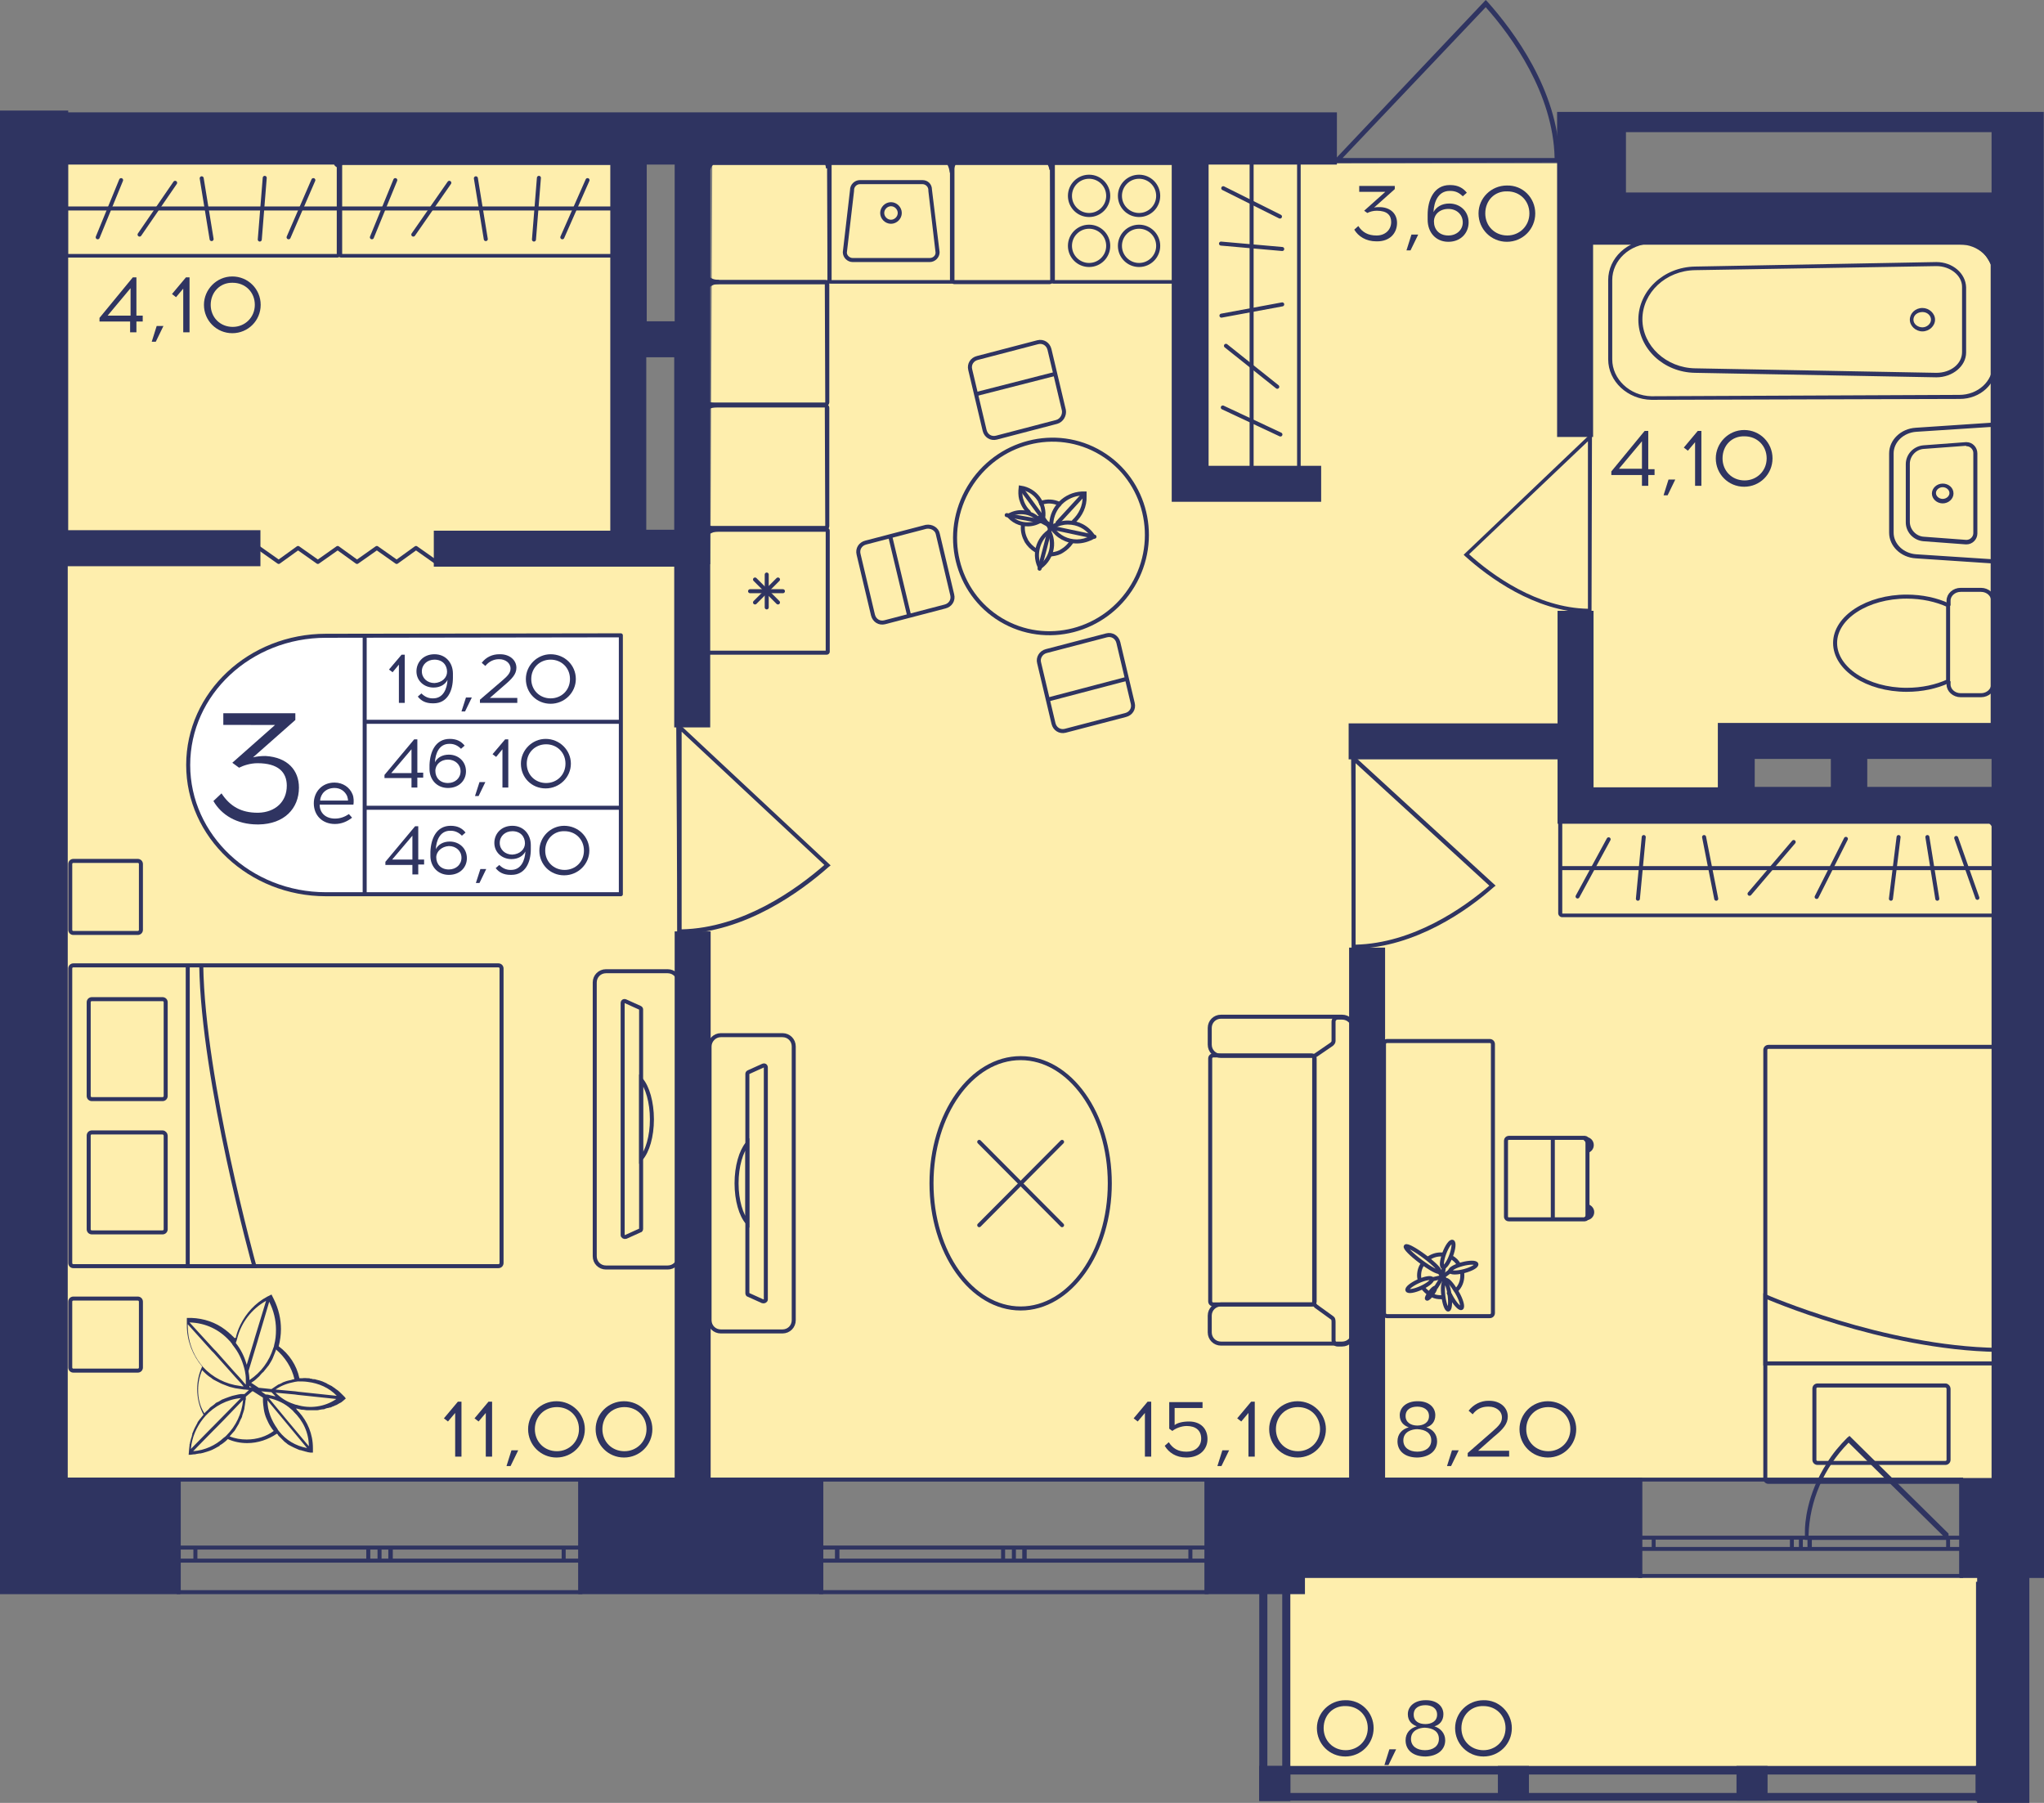 <?xml version="1.0" encoding="utf-8"?>
<!-- Generator: Adobe Illustrator 22.1.0, SVG Export Plug-In . SVG Version: 6.00 Build 0)  -->
<svg version="1.1" id="Слой_1" xmlns="http://www.w3.org/2000/svg" xmlns:xlink="http://www.w3.org/1999/xlink" x="0px" y="0px"
	 viewBox="0 0 454 400.4" style="enable-background:new 0 0 454 400.4;" xml:space="preserve">
<rect x="0" y="0" width="454" height="400.4" fill="#808080" stroke="none"/>
<path style="fill:#FEEEAD;" d="M449.9,50.6c-30.9,0-61.8,0-92.8,0c0-4.8,0-9.5,0-14.3c-66.3,0-132.6,0-198.9,0
	c-0.1,29.7-0.3,59.3-0.4,89c-6.2,0-12.5,0-18.7,0c0.2-29.7,0.5-59.3,0.7-89c-41.7,0-83.4,0-125.2,0c0,97.5,0,195,0,292.5h435.2
	c0-48.8,0-97.5,0-146.3c-21.4-0.2-42.8-0.4-64.2-0.6c0.2-5.9,0.4-11.9,0.6-17.8c21.2,0,42.4,0,63.6,0
	C449.9,126.3,449.9,88.4,449.9,50.6z"/>
<rect x="285.5" y="349.7" transform="matrix(-1 -1.224647e-16 1.224647e-16 -1 726.276 742.539)" style="fill:#FEEEAD;" width="155.2" height="43.1"/>
<g>
	<rect x="279.7" y="392.2" style="fill:#2F3461;" width="6.9" height="7.7"/>
	<rect x="438.8" y="392.2" style="fill:#2F3461;" width="6.9" height="7.7"/>
	<rect x="385.7" y="392.2" style="fill:#2F3461;" width="6.9" height="7.7"/>
	<rect x="332.7" y="392.2" style="fill:#2F3461;" width="6.9" height="7.7"/>
	<g>
		<path style="fill:#2F3461;" d="M284.8,353.1l0,45.1h-3.3l0-45.1H284.8 M286.6,351.3h-6.9l0,48.7h6.9L286.6,351.3L286.6,351.3z"/>
	</g>
	<g>
		<path style="fill:#2F3461;" d="M444,353.1l0,45.1h-3.3l0-45.1H444 M445.8,351.3h-6.9l0,48.7h6.9L445.8,351.3L445.8,351.3z"/>
	</g>
	<g>
		<path style="fill:#2F3461;" d="M281.5,394.1l162.4,0v4.1H281.5V394.1 M279.7,392.2v7.7l166.1,0v-7.7L279.7,392.2L279.7,392.2z"/>
	</g>
</g>
<g>
	<path style="fill:none;stroke:#2F3461;stroke-width:0.87;stroke-miterlimit:10;" d="M364.3,350h71.3v-21.4h-71.3V350z M435.7,350
		h-71.3 M435.7,328.6h-71.3 M435.7,344h-3v-2.5h3V344z M400,341.5h2v2.5h-2V341.5z M432.7,344h-30.8v-2.5h30.8V344z M400,344h-2
		v-2.5h2V344z M364.3,341.5h3v2.5h-3V341.5z M398,344l-30.7,0v-2.5H398V344z M435.7,344h-3 M432.7,344v-2.5 M432.7,341.5h3
		 M400,341.5h2 M401.9,341.5v2.5 M401.9,344h-2 M432.7,344h-30.8 M401.9,341.5h30.8 M400,344h-2 M398,344v-2.5 M398,341.5h2
		 M364.3,341.5h3 M367.3,341.5v2.5 M367.3,344h-3 M398,344l-30.7,0 M367.3,341.5H398"/>
</g>
<g>
	<path style="fill:none;stroke:#2F3461;stroke-width:0.892;stroke-miterlimit:10;" d="M182.4,353.6H268v-25h-85.6V353.6z
		 M268,353.6h-85.6 M268,328.6h-85.6 M268,346.6h-3.6v-2.9h3.6V346.6z M225.2,343.7h2.4v2.9h-2.4V343.7z M264.4,346.6h-36.9v-2.9
		h36.9V346.6z M225.2,346.6h-2.4v-2.9h2.4V346.6z M182.4,343.7h3.6v2.9h-3.6V343.7z M222.8,346.6h-36.8v-2.9h36.8V346.6z M268,346.6
		h-3.6 M264.4,346.6v-2.9 M264.4,343.7h3.6 M225.2,343.7h2.4 M227.5,343.7v2.9 M227.5,346.6h-2.4 M264.4,346.6h-36.9 M227.5,343.7
		h36.9 M225.2,346.6h-2.4 M222.8,346.6v-2.9 M222.8,343.7h2.4 M182.4,343.7h3.6 M185.9,343.7v2.9 M185.9,346.6h-3.6 M222.8,346.6
		h-36.8 M185.9,343.7h36.8"/>
</g>
<g>
	<path style="fill:none;stroke:#2F3461;stroke-width:0.892;stroke-miterlimit:10;" d="M39.7,353.6l89.2,0v-25H39.7V353.6z
		 M128.9,353.6l-89.2,0 M128.9,328.6H39.7 M128.9,346.6h-3.7v-2.9h3.7V346.6z M84.3,343.7h2.5v2.9h-2.5V343.7z M125.2,346.6H86.7
		v-2.9h38.5V346.6z M84.3,346.6h-2.5v-2.9h2.5V346.6z M39.7,343.7h3.7v2.9h-3.7V343.7z M81.8,346.6H43.4v-2.9h38.4V346.6z
		 M128.9,346.6h-3.7 M125.2,346.6v-2.9 M125.2,343.7h3.7 M84.3,343.7h2.5 M86.7,343.7v2.9 M86.7,346.6h-2.5 M125.2,346.6H86.7
		 M86.7,343.7h38.5 M84.3,346.6h-2.5 M81.8,346.6v-2.9 M81.8,343.7h2.5 M39.7,343.7h3.7 M43.4,343.7v2.9 M43.4,346.6h-3.7
		 M81.8,346.6H43.4 M43.4,343.7h38.4"/>
</g>
<path style="fill:#2F3461;" d="M300.2,210.8c0.3,0,0.6,0,0.9,0v-0.1c13.3-0.3,25-8.6,30.7-13.7l0.4-0.3l-31.1-28.5v-0.2
	c-0.3,0-0.7,0-1,0C300.2,182.3,300.2,196.6,300.2,210.8z M301.1,169.5l29.7,27.2c-5.8,5-17,12.8-29.7,13.1L301.1,169.5z"/>
<path style="fill:#2F3461;" d="M150.4,207.5c0.3,0,0.6,0,0.9,0v-0.1c14.2-0.3,26.6-9.4,32.8-14.9l0.4-0.3l-33.2-31v-0.2
	c-0.4,0-0.7,0-1.1,0C150.3,176.5,150.4,192,150.4,207.5z M151.4,162.5l31.7,29.6c-6.2,5.4-18.1,14-31.7,14.3L151.4,162.5z"/>
<path style="fill:#2F3461;" d="M353.5,136.2c-0.3,0-0.5,0-0.8,0v-0.1c-11.9-0.3-22.2-8-27.3-12.6l-0.3-0.3l27.6-26.3v-0.2
	c0.3,0,0.6,0,0.9,0C353.6,109.9,353.5,123,353.5,136.2z M352.7,98l-26.4,25.1c5.1,4.6,15.1,11.9,26.4,12.1L352.7,98z"/>
<path style="fill:#2F3461;" d="M346.5,36.1c0-0.3,0-0.7,0-1h-0.1C346,20,336.2,6.9,330.4,0.4L330,0l-33.2,35.1h-0.2
	c0,0.4,0,0.8,0,1.1C313.2,36.2,329.8,36.1,346.5,36.1z M298.2,35.1L330,1.6c5.8,6.5,15,19.2,15.3,33.5L298.2,35.1z"/>
<polyline style="fill:none;stroke:#2F3461;stroke-width:0.892;stroke-linecap:round;stroke-linejoin:round;stroke-miterlimit:10;" points="
	57.5,121.7 61.9,124.8 66.2,121.7 70.6,124.8 75,121.7 79.3,124.8 83.7,121.7 88.1,124.8 92.4,121.7 96.8,124.8 "/>
<path style="fill:#2F3461;" d="M410.3,319.3c-1.7,1.7-3.3,3.6-4.5,5.6c-4.6,7.1-4.9,13.7-4.9,15.1c0,0.9,0,1.6,0,2
	c0.3,0,0.6,0,0.9,0h30.9l0.1,0.1c0-0.5,0-1,0-1.5l-22-21.7L410.3,319.3z M431.6,341.1h-29.9c0.2-7.8,3.4-15.1,8.9-20.7L431.6,341.1z
	"/>
<g>
	<path style="fill:none;stroke:#2F3461;stroke-width:0.892;stroke-miterlimit:10;" d="M300.6,232v-3.7c0-1.4-1.1-2.5-2.5-2.5h-1
		l-25.9,0c-1.4,0-2.5,1.1-2.5,2.5v3.7c0,1.4,1.1,2.5,2.5,2.5h20.8"/>
	<path style="fill:none;stroke:#2F3461;stroke-width:0.892;stroke-miterlimit:10;" d="M300.6,292.2v3.7c0,1.4-1.1,2.5-2.5,2.5h-1
		h-25.9c-1.4,0-2.5-1.1-2.5-2.5v-3.7c0-1.4,1.1-2.5,2.5-2.5H292"/>
	<path style="fill:none;stroke:#2F3461;stroke-width:0.892;stroke-miterlimit:10;" d="M268.8,289v-53.9c0-0.4,0.3-0.7,0.7-0.7
		l21.8,0c0.4,0,0.7,0.3,0.7,0.7l0,53.9c0,0.4-0.3,0.7-0.7,0.7h-21.8C269.1,289.7,268.8,289.4,268.8,289z"/>
	<path style="fill:none;stroke:#2F3461;stroke-width:0.892;stroke-miterlimit:10;" d="M295.9,292.7l-3.6-2.6
		c-0.2-0.2-0.4-0.4-0.4-0.7l0-54.4c0-0.3,0.1-0.6,0.4-0.7l3.5-2.4c0.2-0.2,0.4-0.4,0.4-0.7v-4.3c0-0.5,0.4-0.9,0.9-0.9h1
		c1.4,0,2.5,1.1,2.5,2.5v67.6c0,1.4-1.1,2.5-2.5,2.5h-1c-0.5,0-0.9-0.4-0.9-0.9v-4.1C296.2,293.1,296.1,292.8,295.9,292.7z"/>
</g>
<g>
	<ellipse style="fill:none;stroke:#2F3461;stroke-width:0.892;stroke-miterlimit:10;" cx="226.7" cy="262.8" rx="19.8" ry="27.8"/>
	<g>
		
			<line style="fill:none;stroke:#2F3461;stroke-width:0.892;stroke-linecap:round;stroke-miterlimit:10;" x1="235.9" y1="272.1" x2="217.5" y2="253.6"/>
		
			<line style="fill:none;stroke:#2F3461;stroke-width:0.892;stroke-linecap:round;stroke-miterlimit:10;" x1="235.9" y1="253.6" x2="217.5" y2="272.1"/>
	</g>
</g>
<g>
	<path style="fill:none;stroke:#2F3461;stroke-width:0.892;stroke-miterlimit:10;" d="M160.1,229.9l13.7,0c1.4,0,2.5,1.1,2.5,2.5
		l0,60.8c0,1.4-1.1,2.5-2.5,2.5h-13.7c-1.4,0-2.5-1.1-2.5-2.5l0-60.8C157.6,231.1,158.7,229.9,160.1,229.9z M166,287.2
		c0,0.2,0.1,0.4,0.3,0.4l3.1,1.4c0.3,0.1,0.7-0.1,0.7-0.4c0-2.2,0-9,0-17v-17.5c0-8,0-14.8,0-17c0-0.4-0.3-0.6-0.7-0.4l-3.1,1.4
		c-0.2,0.1-0.3,0.2-0.3,0.4L166,287.2z"/>
	<g>
		<path style="fill:none;stroke:#2F3461;stroke-width:0.892;stroke-miterlimit:10;" d="M163.6,262.8c0,3.8,1,7.1,2.4,8.7l0-17.5
			C164.6,255.7,163.6,259,163.6,262.8z"/>
	</g>
</g>
<g>
	<g>
		<path style="fill:#2F3461;" d="M431.5,108.2c0.8,0,1.5,0.6,1.5,1.3s-0.7,1.3-1.5,1.3s-1.5-0.6-1.5-1.3S430.7,108.2,431.5,108.2
			 M431.5,107.4c-1.3,0-2.4,1-2.4,2.2s1.1,2.2,2.4,2.2s2.4-1,2.4-2.2C433.9,108.3,432.8,107.4,431.5,107.4L431.5,107.4z"/>
	</g>
	<g>
		<path style="fill:#2F3461;" d="M442.5,94.8v29.4l-16.9-1.1c-2.8-0.2-5-2.3-5-4.8v-17.6c0-2.5,2.2-4.6,5-4.8L442.5,94.8
			 M443.4,93.8L425.5,95c-3.3,0.2-5.9,2.7-5.9,5.7v17.6c0,3,2.6,5.5,5.9,5.7l17.9,1.2V93.8L443.4,93.8z"/>
	</g>
	<g>
		<path style="fill:#2F3461;" d="M436.8,99.1c0.8,0,1.5,0.7,1.5,1.5v17.8c0,0.8-0.7,1.5-1.5,1.5c0,0-0.1,0-0.1,0l-9.4-0.7
			c-1.7-0.1-3.1-1.6-3.1-3.3v-12.9c0-1.7,1.4-3.2,3.1-3.3l9.4-0.7C436.7,99.1,436.7,99.1,436.8,99.1 M436.8,98.2c-0.1,0-0.1,0-0.2,0
			l-9.4,0.7c-2.2,0.2-3.9,2-3.9,4.2v12.9c0,2.2,1.7,4,3.9,4.2l9.4,0.7c0.1,0,0.1,0,0.2,0c1.3,0,2.4-1.1,2.4-2.4v-17.8
			C439.2,99.3,438.1,98.2,436.8,98.2L436.8,98.2z"/>
	</g>
</g>
<g>
	<g>
		<path style="fill:none;stroke:#2F3461;stroke-width:0.892;stroke-miterlimit:10;" d="M432.8,151.3v0.7c0,1.3,1.2,2.4,2.7,2.4h4.5
			c1.5,0,2.7-1.1,2.7-2.4v-18.6c0-1.3-1.2-2.4-2.7-2.4h-4.5c-1.5,0-2.7,1.1-2.7,2.4v1.1"/>
	</g>
	<g>
		<path style="fill:none;stroke:#2F3461;stroke-width:0.892;stroke-miterlimit:10;" d="M407.6,142.8c0,5.7,7.1,10.4,15.9,10.4
			c3.4,0,6.6-0.7,9.2-1.9v-16.9c-2.6-1.2-5.8-1.9-9.2-1.9C414.8,132.5,407.6,137.1,407.6,142.8z"/>
	</g>
</g>
<g>
	<path style="fill:none;stroke:#2F3461;stroke-width:0.892;stroke-linecap:square;stroke-miterlimit:10;" d="M233.7,123.1
		c0.8-0.1,1.6-0.3,2.3-0.8c0.8-0.5,1.4-1.1,1.9-1.8"/>
	<path style="fill:none;stroke:#2F3461;stroke-width:0.892;stroke-linecap:square;stroke-miterlimit:10;" d="M227.2,116.8
		c-0.1,1.2,0.2,2.3,0.8,3.4c0.5,0.8,1.2,1.5,2,2"/>
	<path style="fill:none;stroke:#2F3461;stroke-width:0.892;stroke-linecap:square;stroke-miterlimit:10;" d="M235.3,111.9
		c-1.3-0.6-2.7-0.7-4.1-0.2"/>
	<g>
		<path style="fill:#2F3461;" d="M232.8,118.7c0.9,2.3,0.2,5-1.7,6.6C230.3,123,231,120.3,232.8,118.7 M233.2,117.4
			c-3.2,1.9-4.3,6-2.4,9.2v0v0C234,124.7,235.1,120.6,233.2,117.4L233.2,117.4z"/>
	</g>
	<path style="fill:none;stroke:#2F3461;stroke-width:0.892;stroke-linecap:round;stroke-miterlimit:10;" d="M230.8,115
		c0.3,0.1,0.6,0,0.9,0.1c0.5-3.3-1.7-6.3-5-6.8c-0.1,0.9-0.1,1.7,0.1,2.5c0.3,1.1,0.9,2.2,1.7,2.9"/>
	<g>
		<path style="fill:#2F3461;" d="M226.8,114.2c1.3,0,2.6,0.5,3.5,1.4c-0.6,0.3-1.3,0.4-2.1,0.4c-1.3,0-2.6-0.5-3.5-1.4
			C225.4,114.3,226.1,114.2,226.8,114.2 M226.8,113.3c-1.2,0-2.4,0.4-3.4,1.1v0c1.2,1.7,3,2.5,4.9,2.5c1.2,0,2.4-0.4,3.4-1.1v0
			C230.5,114.2,228.7,113.3,226.8,113.3L226.8,113.3z"/>
	</g>
	<path style="fill:none;stroke:#2F3461;stroke-width:0.892;stroke-linecap:round;stroke-miterlimit:10;" d="M238.5,115.8
		c1.5-1.4,2.5-3.4,2.4-5.6l0-0.6l-0.6,0c-3.7,0.2-6.6,3.1-6.8,6.7c0,0.1,0,0.2,0,0.3"/>
	
		<line style="fill:none;stroke:#2F3461;stroke-width:0.892;stroke-linecap:round;stroke-linejoin:round;stroke-miterlimit:10;" x1="234.9" y1="116.1" x2="240.6" y2="109.9"/>
	<g>
		<path style="fill:#2F3461;" d="M237.2,116.5c2,0,3.8,0.9,5,2.5c-0.9,0.5-2,0.8-3,0.8c-2,0-3.8-0.9-5-2.5
			C235.1,116.8,236.1,116.5,237.2,116.5 M237.2,115.6c-1.3,0-2.7,0.4-3.9,1.1l-0.4,0.3l0.3,0.4c1.4,2.1,3.6,3.3,6,3.3
			c1.3,0,2.7-0.4,3.9-1.1l0.4-0.3l-0.3-0.4C241.8,116.7,239.5,115.6,237.2,115.6L237.2,115.6z"/>
	</g>
	
		<line style="fill:none;stroke:#2F3461;stroke-width:0.892;stroke-linecap:round;stroke-linejoin:round;stroke-miterlimit:10;" x1="233.2" y1="117.1" x2="243.1" y2="119.2"/>
	
		<line style="fill:none;stroke:#2F3461;stroke-width:0.892;stroke-linecap:round;stroke-miterlimit:10;" x1="231.5" y1="114.9" x2="226.9" y2="108.6"/>
	<polyline style="fill:none;stroke:#2F3461;stroke-width:0.892;stroke-linecap:round;stroke-miterlimit:10;" points="223.6,114.4 
		231.4,115.8 232.7,116.5 	"/>
	<path style="fill:none;stroke:#2F3461;stroke-width:0.892;stroke-linecap:round;stroke-miterlimit:10;" d="M233.3,116.9l-0.2,1
		c0,0.1-2.2,8.4-2.2,8.4"/>
	
		<line style="fill:none;stroke:#2F3461;stroke-width:0.892;stroke-linecap:round;stroke-miterlimit:10;" x1="231.5" y1="114.8" x2="233.4" y2="117.4"/>
	
		<line style="fill:none;stroke:#2F3461;stroke-width:0.892;stroke-linecap:round;stroke-miterlimit:10;" x1="233.6" y1="116.7" x2="232.6" y2="116.2"/>
	<polygon style="fill:none;stroke:#2F3461;stroke-width:0.892;stroke-linecap:round;stroke-miterlimit:10;" points="233.4,116.7 
		232.8,116.5 233,116.9 	"/>
	<polygon style="fill:#2F3461;" points="230.6,114.7 231.4,115.8 232.3,116.2 231.5,114.9 	"/>
	<path style="fill:#2F3461;" d="M232.3,116.4c0,0,0.8,1.1,0.8,1.1l0-0.5l-0.5-0.6L232.3,116.4z"/>
	<polygon style="fill:#2F3461;" points="232.3,115.8 233.6,116.5 233.5,116.6 232.6,116.4 	"/>
</g>
<g>
	<path style="fill:#2F3461;" d="M183.7,35.9C183.8,35.9,183.8,35.9,183.7,35.9l0.1,26.2c0,0.1,0,0.1-0.1,0.1h-25.9
		c-0.1,0-0.1,0-0.1-0.1V36c0-0.1,0-0.1,0.1-0.1H183.7 M183.7,35h-25.9c-0.5,0-1,0.4-1,1v26.1c0,0.5,0.4,1,1,1h25.9c0.5,0,1-0.4,1-1
		V36C184.7,35.5,184.3,35,183.7,35L183.7,35z"/>
</g>
<g>
	<g>
		<path style="fill:#2F3461;" d="M211.1,35.9v26.3h-26.4V35.9H211.1 M211.3,35h-26.8c-0.4,0-0.7,0.3-0.7,0.7v26.6
			c0,0.4,0.3,0.7,0.7,0.7h26.8c0.4,0,0.7-0.3,0.7-0.7V35.7C212,35.3,211.7,35,211.3,35L211.3,35z"/>
	</g>
	<g>
		<path style="fill:#2F3461;" d="M204.9,40.9c0.7,0,1.3,0.6,1.3,1.3v0.1l0,0.1l1.6,13.7c0,0.7-0.6,1.2-1.3,1.2h-17.1
			c-0.7,0-1.3-0.6-1.3-1.2l1.6-13.7l0-0.1v-0.1c0-0.7,0.6-1.3,1.3-1.3H204.9 M204.9,40H191c-1.2,0-2.2,1-2.2,2.2l-1.6,13.8
			c0,1.2,1,2.2,2.2,2.2h17.1c1.2,0,2.2-1,2.2-2.2L207,42.1C207,40.9,206.1,40,204.9,40L204.9,40z"/>
	</g>
	<g>
		<path style="fill:#2F3461;" d="M197.9,45.8c0.8,0,1.5,0.7,1.5,1.5s-0.7,1.5-1.5,1.5s-1.5-0.7-1.5-1.5S197.1,45.8,197.9,45.8
			 M197.9,44.9c-1.3,0-2.4,1.1-2.4,2.4s1.1,2.4,2.4,2.4s2.4-1.1,2.4-2.4S199.2,44.9,197.9,44.9L197.9,44.9z"/>
	</g>
</g>
<g>
	<g>
		<path style="fill:#2F3461;" d="M260.7,35.9v26.3h-26.4V35.9H260.7 M260.8,35h-26.8c-0.4,0-0.7,0.3-0.7,0.7v26.6
			c0,0.4,0.3,0.7,0.7,0.7h26.8c0.4,0,0.7-0.3,0.7-0.7V35.7C261.5,35.3,261.2,35,260.8,35L260.8,35z"/>
	</g>
	<g>
		<g>
			<path style="fill:#2F3461;" d="M253,39.7c2.1,0,3.8,1.7,3.8,3.8c0,2.1-1.7,3.8-3.8,3.8s-3.8-1.7-3.8-3.8
				C249.2,41.4,250.9,39.7,253,39.7 M253,38.8c-2.6,0-4.7,2.1-4.7,4.7s2.1,4.7,4.7,4.7s4.7-2.1,4.7-4.7S255.6,38.8,253,38.8
				L253,38.8z"/>
		</g>
		<g>
			<path style="fill:#2F3461;" d="M241.9,50.8c2.1,0,3.8,1.7,3.8,3.8s-1.7,3.8-3.8,3.8s-3.8-1.7-3.8-3.8S239.8,50.8,241.9,50.8
				 M241.9,49.9c-2.6,0-4.7,2.1-4.7,4.7s2.1,4.7,4.7,4.7s4.7-2.1,4.7-4.7S244.5,49.9,241.9,49.9L241.9,49.9z"/>
		</g>
		<g>
			<path style="fill:#2F3461;" d="M241.9,39.7c2.1,0,3.8,1.7,3.8,3.8c0,2.1-1.7,3.8-3.8,3.8s-3.8-1.7-3.8-3.8
				C238.1,41.4,239.8,39.7,241.9,39.7 M241.9,38.8c-2.6,0-4.7,2.1-4.7,4.7s2.1,4.7,4.7,4.7s4.7-2.1,4.7-4.7S244.5,38.8,241.9,38.8
				L241.9,38.8z"/>
		</g>
		<g>
			<path style="fill:#2F3461;" d="M253,50.8c2.1,0,3.8,1.7,3.8,3.8s-1.7,3.8-3.8,3.8s-3.8-1.7-3.8-3.8S250.9,50.8,253,50.8
				 M253,49.9c-2.6,0-4.7,2.1-4.7,4.7s2.1,4.7,4.7,4.7s4.7-2.1,4.7-4.7S255.6,49.9,253,49.9L253,49.9z"/>
		</g>
	</g>
</g>
<g>
	<g>
		<path style="fill:#2F3461;" d="M183.4,118.1v26.4h-26.3v-26.4H183.4 M183.6,117.2h-26.6c-0.4,0-0.7,0.3-0.7,0.7v26.8
			c0,0.4,0.3,0.7,0.7,0.7h26.6c0.4,0,0.7-0.3,0.7-0.7v-26.8C184.3,117.5,184,117.2,183.6,117.2L183.6,117.2z"/>
	</g>
	<g>
		
			<line style="fill:none;stroke:#2F3461;stroke-width:0.892;stroke-linecap:round;stroke-miterlimit:10;" x1="166.6" y1="131.3" x2="173.9" y2="131.3"/>
		
			<line style="fill:none;stroke:#2F3461;stroke-width:0.892;stroke-linecap:round;stroke-miterlimit:10;" x1="167.7" y1="128.7" x2="172.8" y2="133.8"/>
		
			<line style="fill:none;stroke:#2F3461;stroke-width:0.892;stroke-linecap:round;stroke-miterlimit:10;" x1="170.3" y1="127.6" x2="170.3" y2="134.9"/>
		
			<line style="fill:none;stroke:#2F3461;stroke-width:0.892;stroke-linecap:round;stroke-miterlimit:10;" x1="172.8" y1="128.7" x2="167.7" y2="133.8"/>
	</g>
</g>
<g>
	<g>
		<g>
			<path style="fill:#2F3461;" d="M442.6,182.6L442.6,182.6l0,20.3l-95.6,0l0-20.2H442.6 M442.6,181.7H347c-0.5,0-0.9,0.4-0.9,0.9
				v20.2c0,0.5,0.4,0.9,0.9,0.9h95.6c0.5,0,0.9-0.4,0.9-0.9v-20.2C443.5,182.1,443.1,181.7,442.6,181.7L442.6,181.7z"/>
		</g>
	</g>
	<line style="fill:none;stroke:#2F3461;stroke-width:0.892;stroke-miterlimit:10;" x1="346.5" y1="192.8" x2="443.2" y2="192.8"/>
	
		<line style="fill:none;stroke:#2F3461;stroke-width:0.892;stroke-linecap:round;stroke-miterlimit:10;" x1="363.8" y1="199.6" x2="365.1" y2="185.9"/>
	
		<line style="fill:none;stroke:#2F3461;stroke-width:0.892;stroke-linecap:round;stroke-miterlimit:10;" x1="381.2" y1="199.6" x2="378.5" y2="185.9"/>
	
		<line style="fill:none;stroke:#2F3461;stroke-width:0.892;stroke-linecap:round;stroke-miterlimit:10;" x1="439.2" y1="199.4" x2="434.5" y2="186.1"/>
	
		<line style="fill:none;stroke:#2F3461;stroke-width:0.892;stroke-linecap:round;stroke-miterlimit:10;" x1="388.6" y1="198.5" x2="398.4" y2="187"/>
	
		<line style="fill:none;stroke:#2F3461;stroke-width:0.892;stroke-linecap:round;stroke-miterlimit:10;" x1="403.5" y1="199.2" x2="410" y2="186.3"/>
	
		<line style="fill:none;stroke:#2F3461;stroke-width:0.892;stroke-linecap:round;stroke-miterlimit:10;" x1="420" y1="199.6" x2="421.7" y2="185.9"/>
	
		<line style="fill:none;stroke:#2F3461;stroke-width:0.892;stroke-linecap:round;stroke-miterlimit:10;" x1="430.3" y1="199.6" x2="428.1" y2="185.9"/>
	
		<line style="fill:none;stroke:#2F3461;stroke-width:0.892;stroke-linecap:round;stroke-miterlimit:10;" x1="350.4" y1="199.1" x2="357.3" y2="186.4"/>
</g>
<g>
	<g>
		<path style="fill:none;stroke:#2F3461;stroke-width:0.892;stroke-miterlimit:10;" d="M16.3,281.2l94.4,0c0.4,0,0.7-0.3,0.7-0.7
			l0-65.4c0-0.4-0.3-0.7-0.7-0.7l-94.4,0c-0.4,0-0.7,0.3-0.7,0.7l0,65.4C15.6,280.9,15.9,281.2,16.3,281.2z"/>
		<g>
			<path style="fill:none;stroke:#2F3461;stroke-width:0.892;stroke-miterlimit:10;" d="M36.1,221.9l-15.7,0
				c-0.4,0-0.7,0.3-0.7,0.7l0,20.8c0,0.4,0.3,0.7,0.7,0.7l15.7,0c0.4,0,0.7-0.3,0.7-0.7l0-20.8C36.8,222.2,36.5,221.9,36.1,221.9z"
				/>
			<path style="fill:none;stroke:#2F3461;stroke-width:0.892;stroke-miterlimit:10;" d="M36.1,251.5l-15.7,0
				c-0.4,0-0.7,0.3-0.7,0.7l0,20.8c0,0.4,0.3,0.7,0.7,0.7h15.7c0.4,0,0.7-0.3,0.7-0.7l0-20.8C36.8,251.9,36.5,251.5,36.1,251.5z"/>
		</g>
		<path style="fill:none;stroke:#2F3461;stroke-width:0.892;stroke-miterlimit:10;" d="M41.7,214.4l0,66.8l14.8,0
			c0,0-11.4-41-11.8-66.8"/>
	</g>
	<path style="fill:none;stroke:#2F3461;stroke-width:0.892;stroke-linecap:round;stroke-miterlimit:10;" d="M30.6,191.2H16.3
		c-0.4,0-0.7,0.3-0.7,0.7l0,14.6c0,0.4,0.3,0.7,0.7,0.7l14.3,0c0.4,0,0.7-0.3,0.7-0.7l0-14.6C31.3,191.5,31,191.2,30.6,191.2z"/>
	<path style="fill:none;stroke:#2F3461;stroke-width:0.892;stroke-linecap:round;stroke-miterlimit:10;" d="M30.6,288.4H16.3
		c-0.4,0-0.7,0.3-0.7,0.7l0,14.6c0,0.4,0.3,0.7,0.7,0.7h14.3c0.4,0,0.7-0.3,0.7-0.7l0-14.6C31.3,288.7,31,288.4,30.6,288.4z"/>
</g>
<g>
	<path style="fill:none;stroke:#2F3461;stroke-width:0.892;stroke-miterlimit:10;" d="M148.3,215.7h-13.7c-1.4,0-2.5,1.1-2.5,2.5
		l0,60.8c0,1.4,1.1,2.5,2.5,2.5h13.7c1.4,0,2.5-1.1,2.5-2.5l0-60.8C150.8,216.8,149.7,215.7,148.3,215.7z M142.4,272.9
		c0,0.2-0.1,0.4-0.3,0.4l-3.1,1.4c-0.3,0.1-0.7-0.1-0.7-0.4c0-2.2,0-9,0-17l0-17.5c0-8,0-14.8,0-17c0-0.4,0.3-0.6,0.7-0.4l3.1,1.4
		c0.2,0.1,0.3,0.2,0.3,0.4L142.4,272.9z"/>
	<g>
		<path style="fill:none;stroke:#2F3461;stroke-width:0.892;stroke-miterlimit:10;" d="M144.8,248.6c0,3.8-1,7.1-2.4,8.7v-17.5
			C143.8,241.4,144.8,244.8,144.8,248.6z"/>
	</g>
</g>
<g>
	<g>
		<path style="fill:#2F3461;" d="M366.8,54.1l68.5,0.2c4.1,0,7.3,3,7.3,6.7v20c0,3.7-3.3,6.7-7.4,6.7L366.8,88
			c-4.8-0.1-8.7-3.8-8.7-8.2V62.2C358.1,57.8,362,54.2,366.8,54.1 M366.8,53.2c-5.3,0.1-9.6,4.1-9.6,9v17.6c0,4.9,4.3,8.9,9.6,9
			l68.5-0.2c4.6,0,8.2-3.4,8.2-7.6V61c0-4.2-3.7-7.6-8.2-7.6L366.8,53.2L366.8,53.2z"/>
	</g>
	<g>
		<path style="fill:#2F3461;" d="M430.1,59.1c3.1,0,5.7,2.1,5.7,4.6v14.5c0,2.6-2.5,4.6-5.7,4.6l-53.6-1c-6.4-0.1-11.7-5-11.7-10.9
			s5.2-10.8,11.7-10.9L430.1,59.1 M430.1,58.2l-53.6,1c-7,0.1-12.6,5.4-12.6,11.8v0c0,6.4,5.6,11.7,12.6,11.8l53.6,1
			c3.6,0,6.6-2.5,6.6-5.5V63.8C436.6,60.7,433.7,58.2,430.1,58.2L430.1,58.2z"/>
	</g>
	<g>
		<path style="fill:#2F3461;" d="M427,69.3c1.1,0,1.9,0.8,1.9,1.7s-0.9,1.7-1.9,1.7S425,72,425,71S425.9,69.3,427,69.3 M427,68.4
			c-1.6,0-2.8,1.2-2.8,2.6c0,1.4,1.3,2.6,2.8,2.6s2.8-1.2,2.8-2.6C429.8,69.6,428.5,68.4,427,68.4L427,68.4z"/>
	</g>
</g>
<g>
	
		<ellipse transform="matrix(0.515 -0.857 0.857 0.515 11.03 257.862)" style="fill:none;stroke:#2F3461;stroke-width:0.892;stroke-miterlimit:10;" cx="233.5" cy="119.2" rx="21.6" ry="21.2"/>
	<g>
		<g>
			<path style="fill:none;stroke:#2F3461;stroke-width:0.892;stroke-miterlimit:10;" d="M234.7,93.7l-13.4,3.5
				c-1.2,0.3-2.3-0.4-2.6-1.6l-3.2-13.5c-0.3-1.2,0.4-2.3,1.6-2.6l13.4-3.5c1.2-0.3,2.3,0.4,2.6,1.6l3.2,13.5
				C236.5,92.2,235.8,93.4,234.7,93.7z"/>
			<line style="fill:none;stroke:#2F3461;stroke-width:0.892;stroke-miterlimit:10;" x1="216.5" y1="87.6" x2="234.5" y2="83"/>
		</g>
	</g>
	<g>
		<g>
			<path style="fill:none;stroke:#2F3461;stroke-width:0.892;stroke-miterlimit:10;" d="M232.4,144.6l13.4-3.5
				c1.2-0.3,2.3,0.4,2.6,1.6l3.2,13.5c0.3,1.2-0.4,2.3-1.6,2.6l-13.4,3.5c-1.2,0.3-2.3-0.4-2.6-1.6l-3.2-13.5
				C230.5,146.1,231.2,144.9,232.4,144.6z"/>
			
				<line style="fill:none;stroke:#2F3461;stroke-width:0.892;stroke-miterlimit:10;" x1="250.5" y1="150.7" x2="232.6" y2="155.4"/>
		</g>
	</g>
	<g>
		<g>
			<path style="fill:none;stroke:#2F3461;stroke-width:0.892;stroke-miterlimit:10;" d="M208.3,118.6l3.2,13.5
				c0.3,1.2-0.4,2.3-1.6,2.6l-13.4,3.5c-1.2,0.3-2.3-0.4-2.6-1.6l-3.2-13.5c-0.3-1.2,0.4-2.3,1.6-2.6l13.4-3.5
				C206.9,116.8,208.1,117.5,208.3,118.6z"/>
			<line style="fill:none;stroke:#2F3461;stroke-width:0.892;stroke-miterlimit:10;" x1="202" y1="137" x2="197.7" y2="119"/>
		</g>
	</g>
</g>
<g>
	<g>
		<g>
			<path style="fill:#2F3461;" d="M288.1,35.7v68.4H268V35.7H288.1 M288.1,34.8h-20.2c-0.5,0-0.8,0.4-0.8,0.8v68.6
				c0,0.5,0.4,0.8,0.8,0.8h20.2c0.5,0,0.8-0.4,0.8-0.8V35.6C288.9,35.2,288.6,34.8,288.1,34.8L288.1,34.8z"/>
		</g>
	</g>
	<line style="fill:none;stroke:#2F3461;stroke-width:0.892;stroke-miterlimit:10;" x1="278" y1="35.7" x2="278" y2="104.7"/>
	
		<line style="fill:none;stroke:#2F3461;stroke-width:0.892;stroke-linecap:round;stroke-miterlimit:10;" x1="271.2" y1="54.1" x2="284.8" y2="55.3"/>
	
		<line style="fill:none;stroke:#2F3461;stroke-width:0.892;stroke-linecap:round;stroke-miterlimit:10;" x1="271.3" y1="70.1" x2="284.8" y2="67.6"/>
	
		<line style="fill:none;stroke:#2F3461;stroke-width:0.892;stroke-linecap:round;stroke-miterlimit:10;" x1="272.3" y1="76.8" x2="283.7" y2="85.9"/>
	
		<line style="fill:none;stroke:#2F3461;stroke-width:0.892;stroke-linecap:round;stroke-miterlimit:10;" x1="271.6" y1="90.5" x2="284.4" y2="96.5"/>
	
		<line style="fill:none;stroke:#2F3461;stroke-width:0.892;stroke-linecap:round;stroke-miterlimit:10;" x1="271.7" y1="41.8" x2="284.3" y2="48.1"/>
</g>
<path style="fill:#2F3461;" d="M43,323c0.2,0,0.4,0,0.7-0.1c0.2,0,0.4-0.1,0.7-0.1c0,0,0.1,0,0.1,0c0.2,0,0.3-0.1,0.5-0.1
	c0.3-0.1,0.7-0.2,1-0.3c0.2-0.1,0.4-0.1,0.6-0.2c0.2-0.1,0.3-0.1,0.5-0.2c0.2-0.1,0.4-0.2,0.6-0.3c0.3-0.2,0.6-0.3,0.9-0.5
	c0.1,0,0.2-0.1,0.2-0.2c0.2-0.1,0.3-0.2,0.5-0.3c0.1-0.1,0.3-0.2,0.4-0.3c0.3-0.2,0.6-0.5,0.9-0.8c1.3,0.6,2.8,0.9,4.3,0.9
	c2.4,0,4.7-0.8,6.6-2.1c0,0,0,0.1,0.1,0.1c0,0,0.1,0,0.1,0.1c0,0.1,0.1,0.1,0.1,0.2c0.3,0.3,0.5,0.5,0.8,0.8
	c0.2,0.2,0.4,0.4,0.6,0.6c0,0,0,0,0,0c0.1,0.1,0.3,0.2,0.4,0.3c0.3,0.3,0.7,0.5,1.1,0.7c0.2,0.1,0.4,0.2,0.6,0.3
	c0.3,0.1,0.6,0.3,0.9,0.4c0.2,0.1,0.5,0.2,0.7,0.2c0.2,0.1,0.4,0.1,0.7,0.2c0.2,0.1,0.5,0.1,0.7,0.2c0.2,0,0.4,0.1,0.6,0.1
	c0,0,0,0,0.1,0c0.1,0,0.1,0,0.2,0h0c0,0,0.1,0,0.1,0c0.1,0,0.1,0,0.2,0c0-0.3,0-0.7,0-1c0-3.1-1.2-5.9-3.1-8
	c-0.2-0.2-0.4-0.4-0.6-0.7c0,0,0-0.1,0-0.1c0.3,0.1,0.5,0.1,0.8,0.2c0.3,0.1,0.5,0.1,0.8,0.1c0.2,0,0.5,0.1,0.7,0.1
	c0.2,0,0.4,0,0.6,0c0.1,0,0.1,0,0.2,0c0.1,0,0.1,0,0.2,0c0.1,0,0.2,0,0.3,0c0.1,0,0.2,0,0.3,0c0.2,0,0.4,0,0.6,0
	c0.2,0,0.4,0,0.7-0.1c0.2,0,0.4-0.1,0.7-0.1c0.3,0,0.5-0.1,0.7-0.2c0.1,0,0.3-0.1,0.4-0.1c0,0,0,0,0.1,0c0.1,0,0.2-0.1,0.3-0.1
	c0,0,0,0,0.1,0c0.2,0,0.3-0.1,0.5-0.2c0.1,0,0.2-0.1,0.3-0.1c0.2-0.1,0.4-0.2,0.7-0.3c0,0,0,0,0,0c0.2-0.1,0.3-0.2,0.5-0.3
	c0.1,0,0.1-0.1,0.2-0.1c0.2-0.1,0.4-0.2,0.6-0.4c0.2-0.2,0.5-0.4,0.7-0.6c-0.1-0.2-0.3-0.4-0.4-0.5c-0.2-0.2-0.3-0.3-0.5-0.5
	c-0.4-0.4-0.8-0.8-1.3-1.1c-0.2-0.2-0.4-0.3-0.7-0.5c-0.2-0.2-0.5-0.3-0.7-0.4c-0.1-0.1-0.2-0.1-0.4-0.2c-0.1-0.1-0.2-0.1-0.3-0.2
	c-0.3-0.1-0.6-0.3-0.9-0.4c-0.2-0.1-0.4-0.1-0.6-0.2c-0.3-0.1-0.5-0.1-0.8-0.2c-0.2-0.1-0.4-0.1-0.6-0.1c-0.1,0-0.2,0-0.4-0.1
	c-0.2,0-0.3,0-0.5-0.1c0,0-0.1,0-0.1,0c-0.5,0-1-0.1-1.5,0c-0.1,0-0.2,0-0.3,0c-0.1,0-0.2,0-0.3,0c-0.6-2.9-2.3-5.4-4.6-7.1
	c0.3-1.2,0.5-2.5,0.5-3.8c0-2.2-0.5-4.5-1.6-6.7l-0.5-1l-1,0.5c-2.6,1.4-4.6,3.6-5.9,6.2c-0.3,0.6-0.5,1.1-0.7,1.7
	c-0.1,0.4-0.3,0.8-0.3,1.2c-0.1,0-0.2,0-0.3,0.1c0-0.1-0.1-0.1-0.1-0.1c-0.1-0.2-0.3-0.3-0.5-0.5c-0.1-0.1-0.1-0.2-0.2-0.2
	c-0.4-0.4-0.8-0.7-1.3-1.1c-2.1-1.6-4.7-2.5-7.5-2.6l-1,0l0,1c0,0.2,0,0.4,0,0.6c0,3.5,1.3,6.7,3.4,9.2c-0.7,1.5-1.1,3.2-1.1,5
	c0,2.1,0.5,4,1.4,5.7c-0.2,0.2-0.3,0.4-0.5,0.6c-0.1,0.2-0.3,0.3-0.4,0.5c-0.1,0.1-0.2,0.3-0.3,0.4c-0.1,0.1-0.1,0.2-0.2,0.4
	c-0.4,0.7-0.7,1.3-1,2.1c-0.1,0.1-0.1,0.2-0.1,0.4c0,0.1-0.1,0.2-0.1,0.4c-0.1,0.2-0.1,0.4-0.2,0.6c-0.1,0.3-0.1,0.5-0.2,0.8
	c0,0.1,0,0.2-0.1,0.4c0,0.1,0,0.1,0,0.2c0,0.3-0.1,0.6-0.1,0.9c0,0.4-0.1,0.8-0.1,1.2C42.1,323.1,42.5,323.1,43,323z M42.9,322.3
	c0.9-0.9,2.6-2.7,4.5-4.6c0.2-0.2,0.3-0.3,0.5-0.5c2.5-2.5,5-5.2,6.1-6.3c-0.3,3.1-1.6,5.8-3.7,7.9c-0.2,0.2-0.4,0.4-0.6,0.5
	C47.9,321,45.5,322.1,42.9,322.3z M54.8,319.7c-1.3,0-2.6-0.2-3.8-0.7c0.3-0.3,0.5-0.6,0.8-0.9s0.5-0.6,0.7-1c0.2-0.3,0.4-0.7,0.6-1
	c0,0,0-0.1,0-0.1c0.2-0.3,0.3-0.7,0.5-1c0.1-0.2,0.2-0.4,0.2-0.6c0.1-0.2,0.1-0.4,0.2-0.6c0.1-0.4,0.3-0.8,0.3-1.2
	c0-0.2,0.1-0.4,0.1-0.6c0-0.2,0.1-0.5,0.1-0.7c0-0.2,0-0.3,0.1-0.5c0,0,0-0.1,0-0.1c0-0.2,0-0.4,0-0.5v0l1.3-1.1
	c0,0,0.1-0.1,0.1-0.1l0.2,0l2.2,1.4c0,0.1,0,0.2,0,0.4c0,0.8,0.1,1.5,0.2,2.2c0.1,0.7,0.3,1.4,0.6,2.1c0.3,0.7,0.6,1.3,1,1.9
	c0.2,0.3,0.4,0.6,0.6,0.8C59.2,319,57.1,319.7,54.8,319.7z M55.4,307.8l0.5,0.3l-0.5,0L55.4,307.8z M60.6,310
	C60.5,310,60.5,310,60.6,310c-0.3-0.1-0.6-0.1-0.8-0.2c-0.3-0.1-0.5-0.1-0.8-0.1h0l-1-0.7l2.3,0.2c0.3,0.3,0.6,0.6,0.9,0.9
	C60.9,310.1,60.7,310,60.6,310z M62,317.9c-0.2-0.2-0.3-0.4-0.4-0.6c-1.3-1.8-2.2-4-2.2-6.3l3.9,4.7l0.5,0.6l4.4,5.3
	C65.6,321.1,63.5,319.8,62,317.9z M68.6,321.2l-4.6-5.5l-0.5-0.6l-3.8-4.6c1.9,0.4,3.6,1.2,5,2.5c0.2,0.2,0.4,0.3,0.5,0.5
	C67.3,315.5,68.6,318.2,68.6,321.2z M65.9,312c-0.2,0-0.4-0.1-0.7-0.2c-1.5-0.5-2.8-1.3-4-2.5l4.3,0.4l0.7,0.1l8.5,0.9
	C72.1,312.5,68.8,312.9,65.9,312z M68.3,306.9c2.5,0.3,4.8,1.3,6.5,3.1l-8.5-0.9l-0.7-0.1l-4.4-0.4c1.3-0.9,2.7-1.4,4.3-1.7
	c0.2,0,0.5-0.1,0.7-0.1C66.9,306.8,67.6,306.8,68.3,306.9z M65.4,306.3c-0.3,0-0.5,0.1-0.8,0.2c-0.2,0-0.4,0.1-0.5,0.1
	c-0.3,0.1-0.5,0.1-0.7,0.2c-0.3,0.1-0.6,0.2-0.9,0.4c-0.2,0.1-0.4,0.2-0.7,0.3c0,0,0,0,0,0s0,0,0,0c-0.1,0.1-0.2,0.1-0.3,0.2
	c-0.2,0.1-0.4,0.3-0.6,0.4c-0.2,0.1-0.4,0.3-0.6,0.4l-2.9-0.3c0,0,0-0.1-0.1-0.1l-1.5-1c0.5-0.3,0.9-0.6,1.3-1
	c0.2-0.2,0.5-0.4,0.7-0.7c0.2-0.2,0.4-0.5,0.7-0.7c0,0,0,0,0,0c0.4-0.5,0.8-1,1.2-1.5c0.3-0.5,0.7-1.1,0.9-1.6
	c0.2-0.5,0.4-1,0.6-1.5c0-0.1,0.1-0.2,0.1-0.4C63.3,301.4,64.8,303.7,65.4,306.3z M61.3,295.3c0,1.2-0.1,2.3-0.4,3.4
	c0,0.2-0.1,0.5-0.2,0.7c-0.9,2.9-2.7,5.4-5.3,7.1c0-0.7-0.1-1.4-0.2-2l2-6.6l0.2-0.7l2.4-8.1C60.8,291.1,61.3,293.2,61.3,295.3z
	 M52.7,297.2c0.9-3.5,3.2-6.5,6.4-8.3l-2.5,8.2l-0.2,0.7l-1.6,5.3c-0.5-1.8-1.3-3.4-2.4-4.8c0-0.1,0-0.3,0.1-0.4
	C52.6,297.7,52.6,297.5,52.7,297.2z M50.9,297.7c0.2,0.2,0.4,0.4,0.5,0.6c0.1,0.1,0.2,0.2,0.2,0.3c0.2,0.3,0.4,0.5,0.6,0.8
	c1.1,1.5,1.8,3.3,2.2,5.1c0,0,0,0,0,0c0.1,0.6,0.2,1.1,0.2,1.7c0,0.3,0,0.6,0,0.8v0.1v1.4c0,0.1,0-1.2,0-1l-0.3-0.3l0,0l-0.5-0.6
	l-0.7-0.8l-1.2-1.3v0l-3.9-4.4l-0.5-0.5l-5.4-5.9C45.7,293.8,48.7,295.3,50.9,297.7z M41.7,294.5c0-0.1,0-0.2,0-0.4l5.3,5.9l0.5,0.5
	l5,5.6l1.1,1.2l0.5,0.6v0c-0.2,0-0.5,0-0.7-0.1c0,0-0.1,0-0.1,0c-3.2-0.4-6.1-1.9-8.2-4.2c-0.2-0.2-0.3-0.4-0.5-0.6
	C42.8,300.7,41.7,297.7,41.7,294.5z M44,308.7c0-1.6,0.3-3,0.9-4.4c0.2,0.2,0.3,0.3,0.5,0.5c0.5,0.5,1,0.9,1.5,1.2c0,0,0,0,0,0
	c0.3,0.3,0.7,0.5,1.1,0.7c0.2,0.1,0.4,0.2,0.6,0.3c0.5,0.3,1.1,0.5,1.6,0.7c0.3,0.1,0.5,0.2,0.8,0.3c0.4,0.1,0.8,0.2,1.2,0.3
	c0.7,0.1,1.4,0.2,2,0.3l0.2,0l0.9,0.1l-1,0.9c-0.2,0-0.4,0-0.5,0c-0.1,0-0.2,0-0.3,0c-0.2,0-0.4,0.1-0.6,0.1
	c-0.4,0.1-0.9,0.2-1.3,0.3c-0.2,0.1-0.4,0.1-0.6,0.2c-0.6,0.2-1.1,0.4-1.6,0.6c-0.1,0-0.2,0.1-0.2,0.1c-0.2,0.1-0.3,0.2-0.5,0.3
	c-0.1,0.1-0.2,0.1-0.4,0.2c-0.3,0.1-0.5,0.3-0.7,0.5c-0.1,0.1-0.3,0.2-0.4,0.3c-0.3,0.2-0.6,0.4-0.8,0.7c-0.1,0.1-0.2,0.2-0.3,0.3
	c-0.2,0.2-0.5,0.4-0.7,0.7l0,0C44.4,312.3,44,310.6,44,308.7z M45.1,315.1c0.2-0.2,0.3-0.4,0.5-0.6c2-2.2,4.8-3.7,7.9-4
	c-1.2,1.2-3.7,3.8-6.1,6.2l-0.5,0.5c-1.9,1.9-3.6,3.7-4.5,4.6C42.6,319.3,43.6,317,45.1,315.1z"/>
<g>
	<path style="fill:#2F3461;" d="M183.2,90.5C183.3,90.5,183.3,90.6,183.2,90.5l0.1,26.2c0,0.1,0,0.1-0.1,0.1h-25.9
		c-0.1,0-0.1,0-0.1-0.1V90.6c0-0.1,0-0.1,0.1-0.1H183.2 M183.2,89.7h-25.9c-0.5,0-1,0.4-1,1v26.1c0,0.5,0.4,1,1,1h25.9
		c0.5,0,1-0.4,1-1V90.6C184.2,90.1,183.8,89.7,183.2,89.7L183.2,89.7z"/>
</g>
<g>
	<path style="fill:#2F3461;" d="M183.2,63.1C183.3,63.1,183.3,63.2,183.2,63.1l0.1,26.2c0,0.1,0,0.1-0.1,0.1h-25.9
		c-0.1,0-0.1,0-0.1-0.1V63.2c0-0.1,0-0.1,0.1-0.1H183.2 M183.2,62.2h-25.9c-0.5,0-1,0.4-1,1v26.1c0,0.5,0.4,1,1,1h25.9
		c0.5,0,1-0.4,1-1V63.2C184.2,62.7,183.8,62.2,183.2,62.2L183.2,62.2z"/>
</g>
<g>
	<path style="fill:none;stroke:#2F3461;stroke-width:0.892;stroke-miterlimit:10;" d="M392.1,328.4v-95.2c0-0.4,0.3-0.7,0.7-0.7
		H443c0.4,0,0.7,0.3,0.7,0.7v95.2c0,0.4-0.3,0.7-0.7,0.7h-50.2C392.4,329.1,392.1,328.8,392.1,328.4z"/>
	<path style="fill:none;stroke:#2F3461;stroke-width:0.892;stroke-miterlimit:10;" d="M432.8,308.4v15.8c0,0.4-0.3,0.7-0.7,0.7
		h-28.4c-0.4,0-0.7-0.3-0.7-0.7v-15.8c0-0.4,0.3-0.7,0.7-0.7h28.4C432.5,307.7,432.8,308.1,432.8,308.4z"/>
	<path style="fill:none;stroke:#2F3461;stroke-width:0.892;stroke-miterlimit:10;" d="M443.7,302.8h-51.6v-14.9
		c0,0,26.2,11.5,51.6,11.9"/>
</g>
<g>
	<path style="fill:none;stroke:#2F3461;stroke-width:0.892;stroke-miterlimit:10;" d="M322.3,279.2c0.8,0.4,1.4,1,1.8,1.8"/>
	<path style="fill:none;stroke:#2F3461;stroke-width:0.892;stroke-miterlimit:10;" d="M320.9,278.7L320.9,278.7
		c-0.3-0.1-0.6-0.1-0.9-0.1c-1.1,0-2.1,0.4-2.9,1"/>
	<path style="fill:none;stroke:#2F3461;stroke-width:0.892;stroke-miterlimit:10;" d="M316,285.9c0.4,0.6,0.9,1,1.4,1.4h0"/>
	<path style="fill:none;stroke:#2F3461;stroke-width:0.892;stroke-miterlimit:10;" d="M321.9,287.7c0.1,0,0.2-0.1,0.2-0.1"/>
	<path style="fill:none;stroke:#2F3461;stroke-width:0.892;stroke-miterlimit:10;" d="M324.7,282.4c0.1,0.3,0.1,0.6,0.1,0.9
		c0,1.3-0.5,2.5-1.4,3.3"/>
	<path style="fill:none;stroke:#2F3461;stroke-width:0.892;stroke-miterlimit:10;" d="M320.5,288.1c-0.1,0-0.3,0-0.4,0
		c-0.7,0-1.4-0.1-1.9-0.4"/>
	<path style="fill:none;stroke:#2F3461;stroke-width:0.892;stroke-miterlimit:10;" d="M315.4,284.5c-0.1-0.4-0.2-0.8-0.2-1.2
		c0-1,0.3-2,0.9-2.7"/>
	<g>
		<path style="fill:none;stroke:#2F3461;stroke-width:0.892;stroke-miterlimit:10;" d="M321.7,286.9c0.1,0.2,0.2,0.5,0.4,0.7
			c0,0.1,0.1,0.1,0.1,0.2c0.9,1.7,2,2.9,2.4,2.7c0.4-0.2,0-1.8-1-3.5c-0.1-0.1-0.1-0.2-0.2-0.3c-0.9-1.5-1.9-2.6-2.2-2.4
			c-0.1,0-0.1,0.1-0.1,0.2c0,0.1,0,0.3,0,0.5"/>
		
			<ellipse transform="matrix(0.992 -0.126 0.126 0.992 -33.62 42.631)" style="fill:none;stroke:#2F3461;stroke-width:0.892;stroke-miterlimit:10;" cx="321.2" cy="287.9" rx="0.7" ry="3.1"/>
		
			<ellipse transform="matrix(0.602 -0.798 0.798 0.602 -102.766 368.092)" style="fill:none;stroke:#2F3461;stroke-width:0.892;stroke-miterlimit:10;" cx="318" cy="287.2" rx="1.5" ry="0.3"/>
		
			<ellipse transform="matrix(0.599 -0.801 0.801 0.599 -97.101 365.239)" style="fill:none;stroke:#2F3461;stroke-width:0.892;stroke-miterlimit:10;" cx="315.9" cy="279.5" rx="0.7" ry="4.7"/>
		
			<ellipse transform="matrix(0.91 -0.414 0.414 0.91 -89.831 156.153)" style="fill:none;stroke:#2F3461;stroke-width:0.892;stroke-miterlimit:10;" cx="315.4" cy="285.4" rx="3" ry="0.8"/>
		
			<ellipse transform="matrix(0.967 -0.255 0.255 0.967 -61.039 92.184)" style="fill:none;stroke:#2F3461;stroke-width:0.892;stroke-miterlimit:10;" cx="325" cy="281.5" rx="3" ry="0.8"/>
		
			<ellipse transform="matrix(0.351 -0.936 0.936 0.351 -52.131 481.919)" style="fill:none;stroke:#2F3461;stroke-width:0.892;stroke-miterlimit:10;" cx="321.7" cy="278.6" rx="3" ry="0.8"/>
		
			<polyline style="fill:none;stroke:#2F3461;stroke-width:0.892;stroke-linecap:round;stroke-linejoin:round;stroke-miterlimit:10;" points="
			322.1,282.3 320.4,283.6 321.2,284.3 		"/>
		
			<polyline style="fill:none;stroke:#2F3461;stroke-width:0.892;stroke-linecap:round;stroke-linejoin:round;stroke-miterlimit:10;" points="
			320.8,284.8 320.4,283.6 320.7,281.4 		"/>
		
			<polyline style="fill:none;stroke:#2F3461;stroke-width:0.892;stroke-linecap:round;stroke-linejoin:round;stroke-miterlimit:10;" points="
			319.6,282.3 320.4,283.6 318.2,284.1 		"/>
		<line style="fill:none;stroke:#2F3461;stroke-width:0.892;stroke-miterlimit:10;" x1="320.4" y1="283.6" x2="318.9" y2="286"/>
	</g>
	<polygon style="fill:#2F3461;" points="321.1,284.5 320.8,284.8 320.4,283.8 321.1,284.2 	"/>
</g>
<g>
	<g>
		<path style="fill:#2F3461;" d="M352.6,267.4c0.8,0.2,1.5,0.9,1.5,1.8c0,1-0.8,1.8-1.8,1.8c-0.4,0-0.7-0.1-1-0.3
			c0.8-0.3,1.4-1.1,1.4-2V267.4z"/>
		<path style="fill:#2F3461;" d="M352.2,252.5c1,0,1.8,0.8,1.8,1.8c0,0.9-0.6,1.6-1.5,1.8v-1.3c0-0.9-0.6-1.7-1.4-2
			C351.5,252.6,351.9,252.5,352.2,252.5z"/>
		<g>
			<g>
				<path style="fill:none;stroke:#2F3461;stroke-width:0.892;stroke-miterlimit:10;" d="M334.5,270.2v-16.9c0-0.3,0.3-0.6,0.6-0.6
					l16.9,0c0.3,0,0.6,0.3,0.6,0.6v16.9c0,0.3-0.3,0.6-0.6,0.6h-16.9C334.8,270.8,334.5,270.6,334.5,270.2z"/>
				<line style="fill:none;stroke:#2F3461;stroke-width:0.892;stroke-miterlimit:10;" x1="344.9" y1="252.5" x2="344.9" y2="271"/>
			</g>
		</g>
	</g>
	<path style="fill:none;stroke:#2F3461;stroke-width:0.892;stroke-miterlimit:10;" d="M307.4,291.6l0-59.7c0-0.4,0.3-0.7,0.7-0.7
		l22.8,0c0.4,0,0.7,0.3,0.7,0.7l0,59.7c0,0.4-0.3,0.7-0.7,0.7l-22.8,0C307.7,292.3,307.4,292,307.4,291.6z"/>
</g>
<g>
	<g>
		<g>
			<path style="fill:#2F3461;" d="M135.7,36.3v20.1H76V36.3H135.7 M135.9,35.4H75.7c-0.3,0-0.6,0.3-0.6,0.6v20.6
				c0,0.3,0.3,0.6,0.6,0.6h60.2c0.3,0,0.6-0.3,0.6-0.6V36C136.6,35.7,136.3,35.4,135.9,35.4L135.9,35.4z"/>
		</g>
	</g>
	<line style="fill:none;stroke:#2F3461;stroke-width:0.892;stroke-miterlimit:10;" x1="135.8" y1="46.3" x2="75.3" y2="46.3"/>
	
		<line style="fill:none;stroke:#2F3461;stroke-width:0.892;stroke-linecap:round;stroke-miterlimit:10;" x1="119.7" y1="39.5" x2="118.6" y2="53.2"/>
	
		<line style="fill:none;stroke:#2F3461;stroke-width:0.892;stroke-linecap:round;stroke-miterlimit:10;" x1="105.7" y1="39.6" x2="107.9" y2="53.1"/>
	
		<line style="fill:none;stroke:#2F3461;stroke-width:0.892;stroke-linecap:round;stroke-miterlimit:10;" x1="99.8" y1="40.6" x2="91.8" y2="52.1"/>
	
		<line style="fill:none;stroke:#2F3461;stroke-width:0.892;stroke-linecap:round;stroke-miterlimit:10;" x1="87.8" y1="40" x2="82.6" y2="52.7"/>
	
		<line style="fill:none;stroke:#2F3461;stroke-width:0.892;stroke-linecap:round;stroke-miterlimit:10;" x1="130.5" y1="40" x2="124.9" y2="52.7"/>
</g>
<g>
	<g>
		<g>
			<path style="fill:#2F3461;" d="M74.8,36.3v20.1H15.1V36.3H74.8 M75.1,35.4H14.8c-0.3,0-0.6,0.3-0.6,0.6v20.6
				c0,0.3,0.3,0.6,0.6,0.6h60.2c0.3,0,0.6-0.3,0.6-0.6V36C75.7,35.7,75.4,35.4,75.1,35.4L75.1,35.4z"/>
		</g>
	</g>
	<line style="fill:none;stroke:#2F3461;stroke-width:0.892;stroke-miterlimit:10;" x1="74.9" y1="46.3" x2="14.4" y2="46.3"/>
	
		<line style="fill:none;stroke:#2F3461;stroke-width:0.892;stroke-linecap:round;stroke-miterlimit:10;" x1="58.8" y1="39.5" x2="57.7" y2="53.2"/>
	
		<line style="fill:none;stroke:#2F3461;stroke-width:0.892;stroke-linecap:round;stroke-miterlimit:10;" x1="44.8" y1="39.6" x2="47" y2="53.1"/>
	
		<line style="fill:none;stroke:#2F3461;stroke-width:0.892;stroke-linecap:round;stroke-miterlimit:10;" x1="38.9" y1="40.6" x2="31" y2="52.1"/>
	
		<line style="fill:none;stroke:#2F3461;stroke-width:0.892;stroke-linecap:round;stroke-miterlimit:10;" x1="26.9" y1="40" x2="21.7" y2="52.7"/>
	
		<line style="fill:none;stroke:#2F3461;stroke-width:0.892;stroke-linecap:round;stroke-miterlimit:10;" x1="69.6" y1="40" x2="64.1" y2="52.7"/>
</g>
<g>
	<path style="fill:#2F3461;" d="M233.2,35.9C233.2,35.9,233.3,35.9,233.2,35.9l0.1,26.2c0,0.1,0,0.1-0.1,0.1H212
		c-0.1,0-0.1,0-0.1-0.1V36c0-0.1,0-0.1,0.1-0.1H233.2 M233.2,35H212c-0.5,0-1,0.4-1,1v26.1c0,0.5,0.4,1,1,1h21.1c0.5,0,1-0.4,1-1V36
		C234.2,35.5,233.7,35,233.2,35L233.2,35z"/>
</g>
<g>
	<path style="fill:#2F3461;stroke:#2F3461;stroke-width:0.892;stroke-miterlimit:10;" d="M453.6,328.6L453.6,328.6l-0.1-299.7v-3.6
		h-10.7h-82.1h-3.6h-3.6h-3.6h-3.6v71.3h7.1V53.9h85c0.6,0.3,1.2,0.8,1.8,1.3c1.2,1.1,1.9,2.3,2.4,3.4v102.4h-60.6v3.6v3.6v7.1
		h-28.5v-7.1v-7.1v-25h-7.1v25h-46.4v7.1h46.4v14.3h3.6h3.6h88.4c0.1,0.1,0.3,0.2,0.4,0.3c0.2,0.2,0.3,0.4,0.4,0.6v145.3h-7.1V350
		h3.9v50h10.7v-50h3.3V328.6z M442.8,28.9v14.3h-82.1V28.9H442.8z M442.8,175.2h-28.5v-7.1h28.5V175.2z M389.3,168.1h17.8v7.1h-17.8
		V168.1z"/>
	<path style="fill:#2F3461;stroke:#2F3461;stroke-width:0.892;stroke-miterlimit:10;" d="M293,111v-7.1h-25V36.1h28.5V25.4H14.7V25
		H0.4v303.6V350v3.6h39.2v-25h-25V125.3h42.8v-7.1H14.7V36.1h59.7c0.1,0.1,0.2,0.2,0.3,0.4c0.1,0.1,0.2,0.2,0.4,0.3
		c0.2,0.1,0.4-0.3,0.7-0.6H136v82.1H96.8v7.1H136h7.1h7.1v35.7h7.1v-35.7v-7.1c0.7-0.5,1.5-0.7,2.2-0.7c-0.7,0-1.5-0.1-2.2-0.6V90.5
		c0.6-0.4,1.3-0.5,1.9-0.5c-0.6,0-1.3-0.1-1.9-0.4V63.5c0.7-0.7,1.7-0.9,2.4-0.9c-0.7,0-1.7-0.1-2.4-0.8v-24
		c0.1-0.5,0.3-1.1,0.8-1.5c0.1-0.1,0.2-0.1,0.3-0.1h25.2c0.2,0.4,0.3,0.8,0.3,1.2c0-0.4,0.1-0.8,0.2-1.2h26.6
		c0.5,0.7,0.6,1.5,0.7,2.1c0-0.6,0.1-1.5,0.6-2.1h21c0.3,0.5,0.5,1,0.5,1.5c0-0.4,0.1-1,0.4-1.5h26.8V111h3.6h3.6H293z M150.3,36.1
		v35.7h-7.1V36.1H150.3z M143.1,118.1V78.9h7.1v39.2H143.1z"/>
	<polygon style="fill:#2F3461;stroke:#2F3461;stroke-width:0.892;stroke-miterlimit:10;" points="157.4,207.3 150.3,207.3 
		150.3,328.6 128.9,328.6 128.9,353.6 182.4,353.6 182.4,328.6 157.4,328.6 	"/>
	<polygon style="fill:#2F3461;stroke:#2F3461;stroke-width:0.892;stroke-miterlimit:10;" points="307.2,210.9 300.1,210.9 
		300.1,328.6 289.4,328.6 278.7,328.6 268,328.6 268,353.6 289.4,353.6 289.4,350 364.3,350 364.3,328.6 307.2,328.6 	"/>
</g>
<g>
	<path style="fill:#FFFFFF;stroke:#2F3461;stroke-width:0.892;stroke-linejoin:round;stroke-miterlimit:10;" d="M137.9,141.1
		l0,57.5l-65.5,0c-16.9,0-30.6-12.9-30.6-28.7c0-15.9,13.7-28.7,30.6-28.7L137.9,141.1z M81,141.1l0,57.5 M81,160.3l56.9,0
		 M81,179.4l56.9,0"/>
	<g>
		<path style="fill:#2F3461;" d="M56.2,168.2c0.8-0.2,1.7-0.3,2.8-0.3c4.9,0.3,7.4,3.2,7.4,7c0,4.7-3.3,8.1-8.9,8.2h-0.3
			c-4.6,0-8-2.1-9.8-5.2l1.8-1.7c1.9,2.9,4.4,4.3,8,4.3h0.2c3.7-0.1,6.3-2.4,6.3-6c0-3-1.9-5-6.5-5c-1.6,0-3.1,0.5-4.1,1l-1.5-1.1
			l9.5-8.4H49.6v-2.6h16v1.5L56.2,168.2z"/>
		<path style="fill:#2F3461;" d="M78.3,176.4c0.3,0.7,0.3,1.7,0.2,2.3H71c0,1.9,1.4,3.1,3.4,3.1c1.2,0,2.2-0.4,3.1-1l0.7,0.8
			c-1,0.8-2.3,1.4-3.8,1.4c-2.8,0-4.7-1.9-4.7-4.6c0-2.5,1.8-4.6,4.6-4.6C76.2,173.8,77.7,174.9,78.3,176.4z M71.1,177.8h6.2
			c0-0.3-0.1-0.7-0.2-1c-0.5-1.1-1.5-1.8-2.8-1.8C72.4,175,71.2,176.3,71.1,177.8z"/>
	</g>
	<g>
		<path style="fill:#2F3461;" d="M92.6,174.9h-1.2v-2.1h-6v-0.7l6.6-7.9h0.7v7.4h1.3v1.1h-1.3V174.9z M86.9,171.7h4.5v-5.3
			L86.9,171.7z"/>
		<path style="fill:#2F3461;" d="M99.9,164.1c1.6,0,2.6,0.6,3.3,1.5l-0.8,0.7c-0.7-0.7-1.5-1.1-2.5-1.1l-0.1,0
			c-2.3,0-3.1,2.2-3.2,4.1c0.5-1,1.6-1.7,3.1-1.7c2.1,0,3.8,1.5,3.8,3.7c0,2-1.5,3.7-4,3.7c-2.5,0-4.1-1.9-4.1-4.2l0-0.9
			C95.5,167,96.7,164.1,99.9,164.1L99.9,164.1z M96.7,171.2c0,1.5,1,2.7,2.8,2.7c1.6,0,2.8-1.1,2.8-2.6c0-1.5-1.2-2.6-2.8-2.6
			C97.9,168.7,96.7,169.8,96.7,171.2z"/>
		<path style="fill:#2F3461;" d="M106.3,176.8h-0.8l1-3.1h1.3L106.3,176.8z"/>
		<path style="fill:#2F3461;" d="M111.6,174.9v-8.5l-1.4,1.7l-0.8-0.6l2.8-3.3h0.7v10.7H111.6z"/>
		<path style="fill:#2F3461;" d="M126.8,169.6c0,3-2.5,5.5-5.6,5.5c-3.1,0-5.5-2.4-5.5-5.5c0-3,2.5-5.5,5.5-5.5
			C124.3,164.1,126.8,166.6,126.8,169.6z M117,169.6c0,2.5,1.9,4.3,4.3,4.3c2.4,0,4.3-1.8,4.3-4.3c0-2.5-1.9-4.3-4.3-4.3
			C118.9,165.3,117,167.1,117,169.6z"/>
	</g>
	<g>
		<path style="fill:#2F3461;" d="M88.6,156.1v-8.5l-1.4,1.7l-0.8-0.6l2.8-3.3h0.7v10.7H88.6z"/>
		<path style="fill:#2F3461;" d="M96.1,156.2c-1.6,0-2.6-0.6-3.3-1.5l0.8-0.7c0.7,0.7,1.5,1.1,2.5,1.1h0.1c2.3,0,3.1-2.2,3.2-4.1
			c-0.5,1-1.6,1.7-3.1,1.7c-2.1,0-3.8-1.5-3.8-3.6c0-2,1.5-3.8,4-3.8c2.5,0,4.1,1.9,4.1,4.3v0.9c0,2.9-1.2,5.7-4.3,5.7H96.1z
			 M99.3,149.2c0-1.5-1-2.7-2.8-2.7c-1.6,0-2.8,1.1-2.8,2.6c0,1.5,1.2,2.6,2.8,2.6C98.2,151.6,99.3,150.5,99.3,149.2z"/>
		<path style="fill:#2F3461;" d="M103.3,158h-0.8l1-3.1h1.3L103.3,158z"/>
		<path style="fill:#2F3461;" d="M106.6,156.1v-0.7l4.9-4.2c1.3-1.1,1.9-1.8,1.9-2.7c0-1.3-1.2-2.1-2.5-2.1l-0.1,0
			c-1.1,0-2.2,0.5-3,1.5l-0.8-0.7c1-1.3,2.4-1.9,3.9-1.9h0.2c2.1,0,3.6,1.3,3.6,3c0,1.4-0.9,2.4-2.8,4l-3.1,2.7h6.1v1.1H106.6z"/>
		<path style="fill:#2F3461;" d="M127.9,150.8c0,3-2.5,5.5-5.6,5.5c-3.1,0-5.5-2.4-5.5-5.5c0-3,2.5-5.5,5.5-5.5
			C125.4,145.3,127.9,147.7,127.9,150.8z M118,150.8c0,2.5,1.9,4.3,4.3,4.3c2.4,0,4.3-1.8,4.3-4.3c0-2.5-1.9-4.3-4.3-4.3
			C119.9,146.5,118,148.3,118,150.8z"/>
	</g>
	<g>
		<path style="fill:#2F3461;" d="M92.8,194.2h-1.2v-2.1h-6v-0.7l6.6-7.9h0.7v7.4h1.3v1.1h-1.3V194.2z M87.1,190.9h4.5v-5.3
			L87.1,190.9z"/>
		<path style="fill:#2F3461;" d="M100.1,183.4c1.6,0,2.6,0.6,3.3,1.5l-0.8,0.7c-0.7-0.7-1.5-1.1-2.5-1.1l-0.1,0
			c-2.3,0-3.1,2.2-3.2,4.1c0.5-1,1.6-1.7,3.1-1.7c2.1,0,3.8,1.5,3.8,3.7c0,2-1.5,3.7-4,3.7c-2.5,0-4.1-1.9-4.1-4.2l0-0.9
			C95.7,186.3,96.9,183.4,100.1,183.4L100.1,183.4z M96.9,190.4c0,1.5,1,2.7,2.8,2.7c1.6,0,2.8-1.1,2.8-2.6c0-1.5-1.2-2.6-2.8-2.6
			C98.1,188,96.9,189.1,96.9,190.4z"/>
		<path style="fill:#2F3461;" d="M106.5,196.1h-0.8l1-3.1h1.3L106.5,196.1z"/>
		<path style="fill:#2F3461;" d="M113.4,194.3c-1.6,0-2.6-0.6-3.3-1.5l0.8-0.7c0.7,0.7,1.5,1.1,2.5,1.1h0.1c2.3,0,3.1-2.2,3.2-4.1
			c-0.5,1-1.6,1.7-3.1,1.7c-2.1,0-3.8-1.5-3.8-3.6c0-2,1.5-3.8,4-3.8c2.5,0,4.1,1.9,4.1,4.3v0.9c0,2.9-1.2,5.7-4.3,5.7H113.4z
			 M116.6,187.3c0-1.5-1-2.7-2.8-2.7c-1.6,0-2.8,1.1-2.8,2.6c0,1.5,1.2,2.6,2.8,2.6C115.5,189.7,116.6,188.6,116.6,187.3z"/>
		<path style="fill:#2F3461;" d="M130.9,188.9c0,3-2.5,5.5-5.6,5.5c-3.1,0-5.5-2.4-5.5-5.5c0-3,2.5-5.5,5.5-5.5
			C128.4,183.4,130.9,185.8,130.9,188.9z M121.1,188.9c0,2.5,1.9,4.3,4.3,4.3c2.4,0,4.3-1.8,4.3-4.3c0-2.5-1.9-4.3-4.3-4.3
			C123,184.5,121.1,186.4,121.1,188.9z"/>
	</g>
</g>
<g>
	<path style="fill:#2F3461;" d="M101.1,323.5v-9.7l-1.6,1.9l-0.9-0.7l3.1-3.7h0.8v12.2H101.1z"/>
	<path style="fill:#2F3461;" d="M107.9,323.5v-9.7l-1.6,1.9l-0.9-0.7l3.1-3.7h0.8v12.2H107.9z"/>
	<path style="fill:#2F3461;" d="M113.4,325.6h-0.9l1.1-3.5h1.5L113.4,325.6z"/>
	<path style="fill:#2F3461;" d="M129.9,317.4c0,3.5-2.8,6.3-6.3,6.3c-3.5,0-6.3-2.8-6.3-6.3c0-3.4,2.8-6.2,6.3-6.2
		C127.1,311.2,129.9,314,129.9,317.4z M118.8,317.4c0,2.8,2.1,4.9,4.9,4.9c2.7,0,4.9-2.1,4.9-4.9c0-2.8-2.1-4.9-4.9-4.9
		C120.9,312.5,118.8,314.6,118.8,317.4z"/>
	<path style="fill:#2F3461;" d="M144.9,317.4c0,3.5-2.8,6.3-6.3,6.3c-3.5,0-6.3-2.8-6.3-6.3c0-3.4,2.8-6.2,6.3-6.2
		C142.1,311.2,144.9,314,144.9,317.4z M133.8,317.4c0,2.8,2.1,4.9,4.9,4.9c2.7,0,4.9-2.1,4.9-4.9c0-2.8-2.1-4.9-4.9-4.9
		C135.9,312.5,133.8,314.6,133.8,317.4z"/>
</g>
<g>
	<path style="fill:#2F3461;" d="M30.3,73.8h-1.4v-2.4h-6.8v-0.8l7.4-9h0.8v8.5h1.4v1.3h-1.4V73.8z M23.9,70.1h5.1V64L23.9,70.1z"/>
	<path style="fill:#2F3461;" d="M34.6,75.9h-0.9l1.1-3.5h1.5L34.6,75.9z"/>
	<path style="fill:#2F3461;" d="M40.7,73.8v-9.7L39.1,66l-0.9-0.7l3.1-3.7h0.8v12.2H40.7z"/>
	<path style="fill:#2F3461;" d="M57.9,67.7c0,3.5-2.8,6.3-6.3,6.3c-3.5,0-6.3-2.8-6.3-6.3c0-3.4,2.8-6.3,6.3-6.3
		C55.1,61.4,57.9,64.2,57.9,67.7z M46.8,67.7c0,2.8,2.1,4.9,4.9,4.9c2.7,0,4.9-2.1,4.9-4.9c0-2.8-2.1-4.9-4.9-4.9
		C48.9,62.7,46.8,64.9,46.8,67.7z"/>
</g>
<g>
	<path style="fill:#2F3461;" d="M254.3,323.5v-9.7l-1.6,1.9l-0.9-0.7l3.1-3.7h0.8v12.2H254.3z"/>
	<path style="fill:#2F3461;" d="M260.9,312.6v3.9c0.6-0.5,1.8-0.8,3.2-0.8c2.6,0,4.1,1.6,4.1,3.9c0,2.2-1.6,4-4.5,4.1h-0.2
		c-2.3,0-3.9-1.1-4.8-2.6l0.9-0.8c0.9,1.4,2.1,2.1,3.9,2.1h0.1c1.8,0,3.2-1.1,3.2-2.9c0-1.8-1.2-2.8-3.2-2.8c-1.3,0-2.6,0.6-3.2,1.1
		l-0.7-0.5v-5.9h7.4v1.3H260.9z"/>
	<path style="fill:#2F3461;" d="M271.3,325.6h-0.9l1.1-3.5h1.5L271.3,325.6z"/>
	<path style="fill:#2F3461;" d="M277.3,323.5v-9.7l-1.6,1.9l-0.9-0.7l3.1-3.7h0.8v12.2H277.3z"/>
	<path style="fill:#2F3461;" d="M294.5,317.4c0,3.5-2.8,6.3-6.3,6.3c-3.5,0-6.3-2.8-6.3-6.3c0-3.4,2.8-6.2,6.3-6.2
		C291.7,311.2,294.5,314,294.5,317.4z M283.4,317.4c0,2.8,2.1,4.9,4.9,4.9c2.7,0,4.9-2.1,4.9-4.9c0-2.8-2.1-4.9-4.9-4.9
		C285.5,312.5,283.4,314.6,283.4,317.4z"/>
</g>
<g>
	<path style="fill:#2F3461;" d="M319.2,320.1c0,2.1-1.7,3.5-4.3,3.6h-0.1c-2.7,0-4.4-1.4-4.4-3.6c0-1.6,1-2.7,2.5-3.1
		c-1.1-0.4-2-1.2-2-2.7c0-1.8,1.6-3.1,3.9-3.1h0.2c2.3,0,3.8,1.3,3.8,3.1c0,1.5-0.9,2.4-2,2.7C318.2,317.4,319.2,318.5,319.2,320.1z
		 M317.9,319.9c0-1.6-1.2-2.4-3.1-2.5c-1.1,0-3.1,0.5-3.1,2.5c0,1.6,1.3,2.5,3.1,2.5C316.6,322.4,317.9,321.5,317.9,319.9z
		 M314.8,316.6c1.3,0,2.6-0.6,2.6-2.1c0-1.5-1.3-2.1-2.6-2.1c-1.4,0-2.6,0.6-2.6,2.1C312.2,315.9,313.4,316.6,314.8,316.6z"/>
	<path style="fill:#2F3461;" d="M322.3,325.6h-0.9l1.1-3.5h1.5L322.3,325.6z"/>
	<path style="fill:#2F3461;" d="M326,323.5v-0.8l5.5-4.8c1.5-1.3,2.1-2,2.1-3.1c0-1.5-1.4-2.4-2.9-2.4l-0.2,0
		c-1.3,0-2.5,0.5-3.4,1.7l-0.9-0.8c1.1-1.4,2.7-2.2,4.4-2.2h0.2c2.4,0,4.1,1.5,4.1,3.5c0,1.6-1,2.8-3.1,4.5l-3.5,3.1h6.9v1.3H326z"
		/>
	<path style="fill:#2F3461;" d="M350.1,317.4c0,3.5-2.8,6.3-6.3,6.3c-3.5,0-6.3-2.8-6.3-6.3c0-3.4,2.8-6.2,6.3-6.2
		C347.3,311.2,350.1,314,350.1,317.4z M339,317.4c0,2.8,2.1,4.9,4.9,4.9c2.7,0,4.9-2.1,4.9-4.9c0-2.8-2.1-4.9-4.9-4.9
		C341.1,312.5,339,314.6,339,317.4z"/>
</g>
<g>
	<path style="fill:#2F3461;" d="M305.2,46.1c0.4-0.1,0.8-0.1,1.4-0.1c2.4,0.1,3.7,1.6,3.7,3.5c0,2.3-1.6,4.1-4.4,4.1h-0.2
		c-2.3,0-4-1.1-4.9-2.6l0.9-0.8c0.9,1.4,2.2,2.1,4,2.1h0.1c1.8,0,3.2-1.2,3.2-3c0-1.5-0.9-2.5-3.2-2.5c-0.8,0-1.5,0.2-2.1,0.5
		l-0.7-0.5l4.7-4.2h-5.8v-1.3h7.9V42L305.2,46.1z"/>
	<path style="fill:#2F3461;" d="M313.3,55.6h-0.9l1.1-3.5h1.5L313.3,55.6z"/>
	<path style="fill:#2F3461;" d="M322.1,41.1c1.8,0,2.9,0.7,3.7,1.7l-0.9,0.8c-0.8-0.8-1.6-1.2-2.8-1.2l-0.1,0
		c-2.6,0-3.5,2.5-3.6,4.7c0.6-1.1,1.8-1.9,3.5-1.9c2.4,0,4.3,1.7,4.3,4.2c0,2.3-1.7,4.3-4.5,4.3c-2.8,0-4.6-2.1-4.6-4.9l0-1.1
		c0-3.3,1.4-6.6,4.9-6.6H322.1z M318.5,49.2c0,1.7,1.1,3.1,3.2,3.1c1.9,0,3.2-1.3,3.2-2.9c0-1.7-1.3-3-3.2-3
		C319.8,46.4,318.5,47.6,318.5,49.2z"/>
	<path style="fill:#2F3461;" d="M341,47.4c0,3.5-2.8,6.3-6.3,6.3c-3.5,0-6.3-2.8-6.3-6.3c0-3.4,2.8-6.2,6.3-6.2
		C338.2,41.1,341,43.9,341,47.4z M329.9,47.4c0,2.8,2.1,4.9,4.9,4.9c2.7,0,4.9-2.1,4.9-4.9c0-2.8-2.1-4.9-4.9-4.9
		C332,42.4,329.9,44.5,329.9,47.4z"/>
</g>
<g>
	<path style="fill:#2F3461;" d="M366.1,107.9h-1.4v-2.4h-6.8v-0.8l7.4-9h0.8v8.5h1.4v1.3h-1.4V107.9z M359.6,104.1h5.1V98
		L359.6,104.1z"/>
	<path style="fill:#2F3461;" d="M370.4,110h-0.9l1.1-3.5h1.5L370.4,110z"/>
	<path style="fill:#2F3461;" d="M376.5,107.9v-9.7l-1.6,1.9l-0.9-0.7l3.1-3.7h0.8v12.2H376.5z"/>
	<path style="fill:#2F3461;" d="M393.7,101.8c0,3.5-2.8,6.3-6.3,6.3c-3.5,0-6.3-2.8-6.3-6.3c0-3.4,2.8-6.3,6.3-6.3
		C390.9,95.5,393.7,98.3,393.7,101.8z M382.6,101.8c0,2.8,2.1,4.9,4.9,4.9c2.7,0,4.9-2.1,4.9-4.9s-2.1-4.9-4.9-4.9
		C384.7,96.8,382.6,98.9,382.6,101.8z"/>
</g>
<g>
	<path style="fill:#2F3461;" d="M305.1,383.8c0,3.5-2.8,6.3-6.3,6.3c-3.5,0-6.3-2.8-6.3-6.3c0-3.4,2.8-6.2,6.3-6.2
		C302.3,377.5,305.1,380.3,305.1,383.8z M294,383.8c0,2.8,2.1,4.9,4.9,4.9c2.7,0,4.9-2.1,4.9-4.9c0-2.8-2.1-4.9-4.9-4.9
		C296.1,378.8,294,380.9,294,383.8z"/>
	<path style="fill:#2F3461;" d="M308.4,392h-0.9l1.1-3.5h1.5L308.4,392z"/>
	<path style="fill:#2F3461;" d="M321,386.5c0,2.1-1.7,3.5-4.3,3.6h-0.1c-2.7,0-4.4-1.4-4.4-3.6c0-1.6,1-2.7,2.5-3.1
		c-1.1-0.4-2-1.2-2-2.7c0-1.8,1.6-3.1,3.9-3.1h0.2c2.3,0,3.8,1.3,3.8,3.1c0,1.5-0.9,2.4-2,2.7C319.9,383.8,321,384.9,321,386.5z
		 M319.6,386.2c0-1.6-1.2-2.4-3.1-2.5c-1.1,0-3.1,0.5-3.1,2.5c0,1.6,1.3,2.5,3.1,2.5C318.3,388.7,319.6,387.8,319.6,386.2z
		 M316.6,382.9c1.3,0,2.6-0.6,2.6-2.1c0-1.5-1.3-2.1-2.6-2.1c-1.4,0-2.6,0.6-2.6,2.1C314,382.3,315.2,382.9,316.6,382.9z"/>
	<path style="fill:#2F3461;" d="M335.8,383.8c0,3.5-2.8,6.3-6.3,6.3c-3.5,0-6.3-2.8-6.3-6.3c0-3.4,2.8-6.2,6.3-6.2
		C332.9,377.5,335.8,380.3,335.8,383.8z M324.6,383.8c0,2.8,2.1,4.9,4.9,4.9c2.7,0,4.9-2.1,4.9-4.9c0-2.8-2.1-4.9-4.9-4.9
		C326.8,378.8,324.6,380.9,324.6,383.8z"/>
</g>
</svg>
